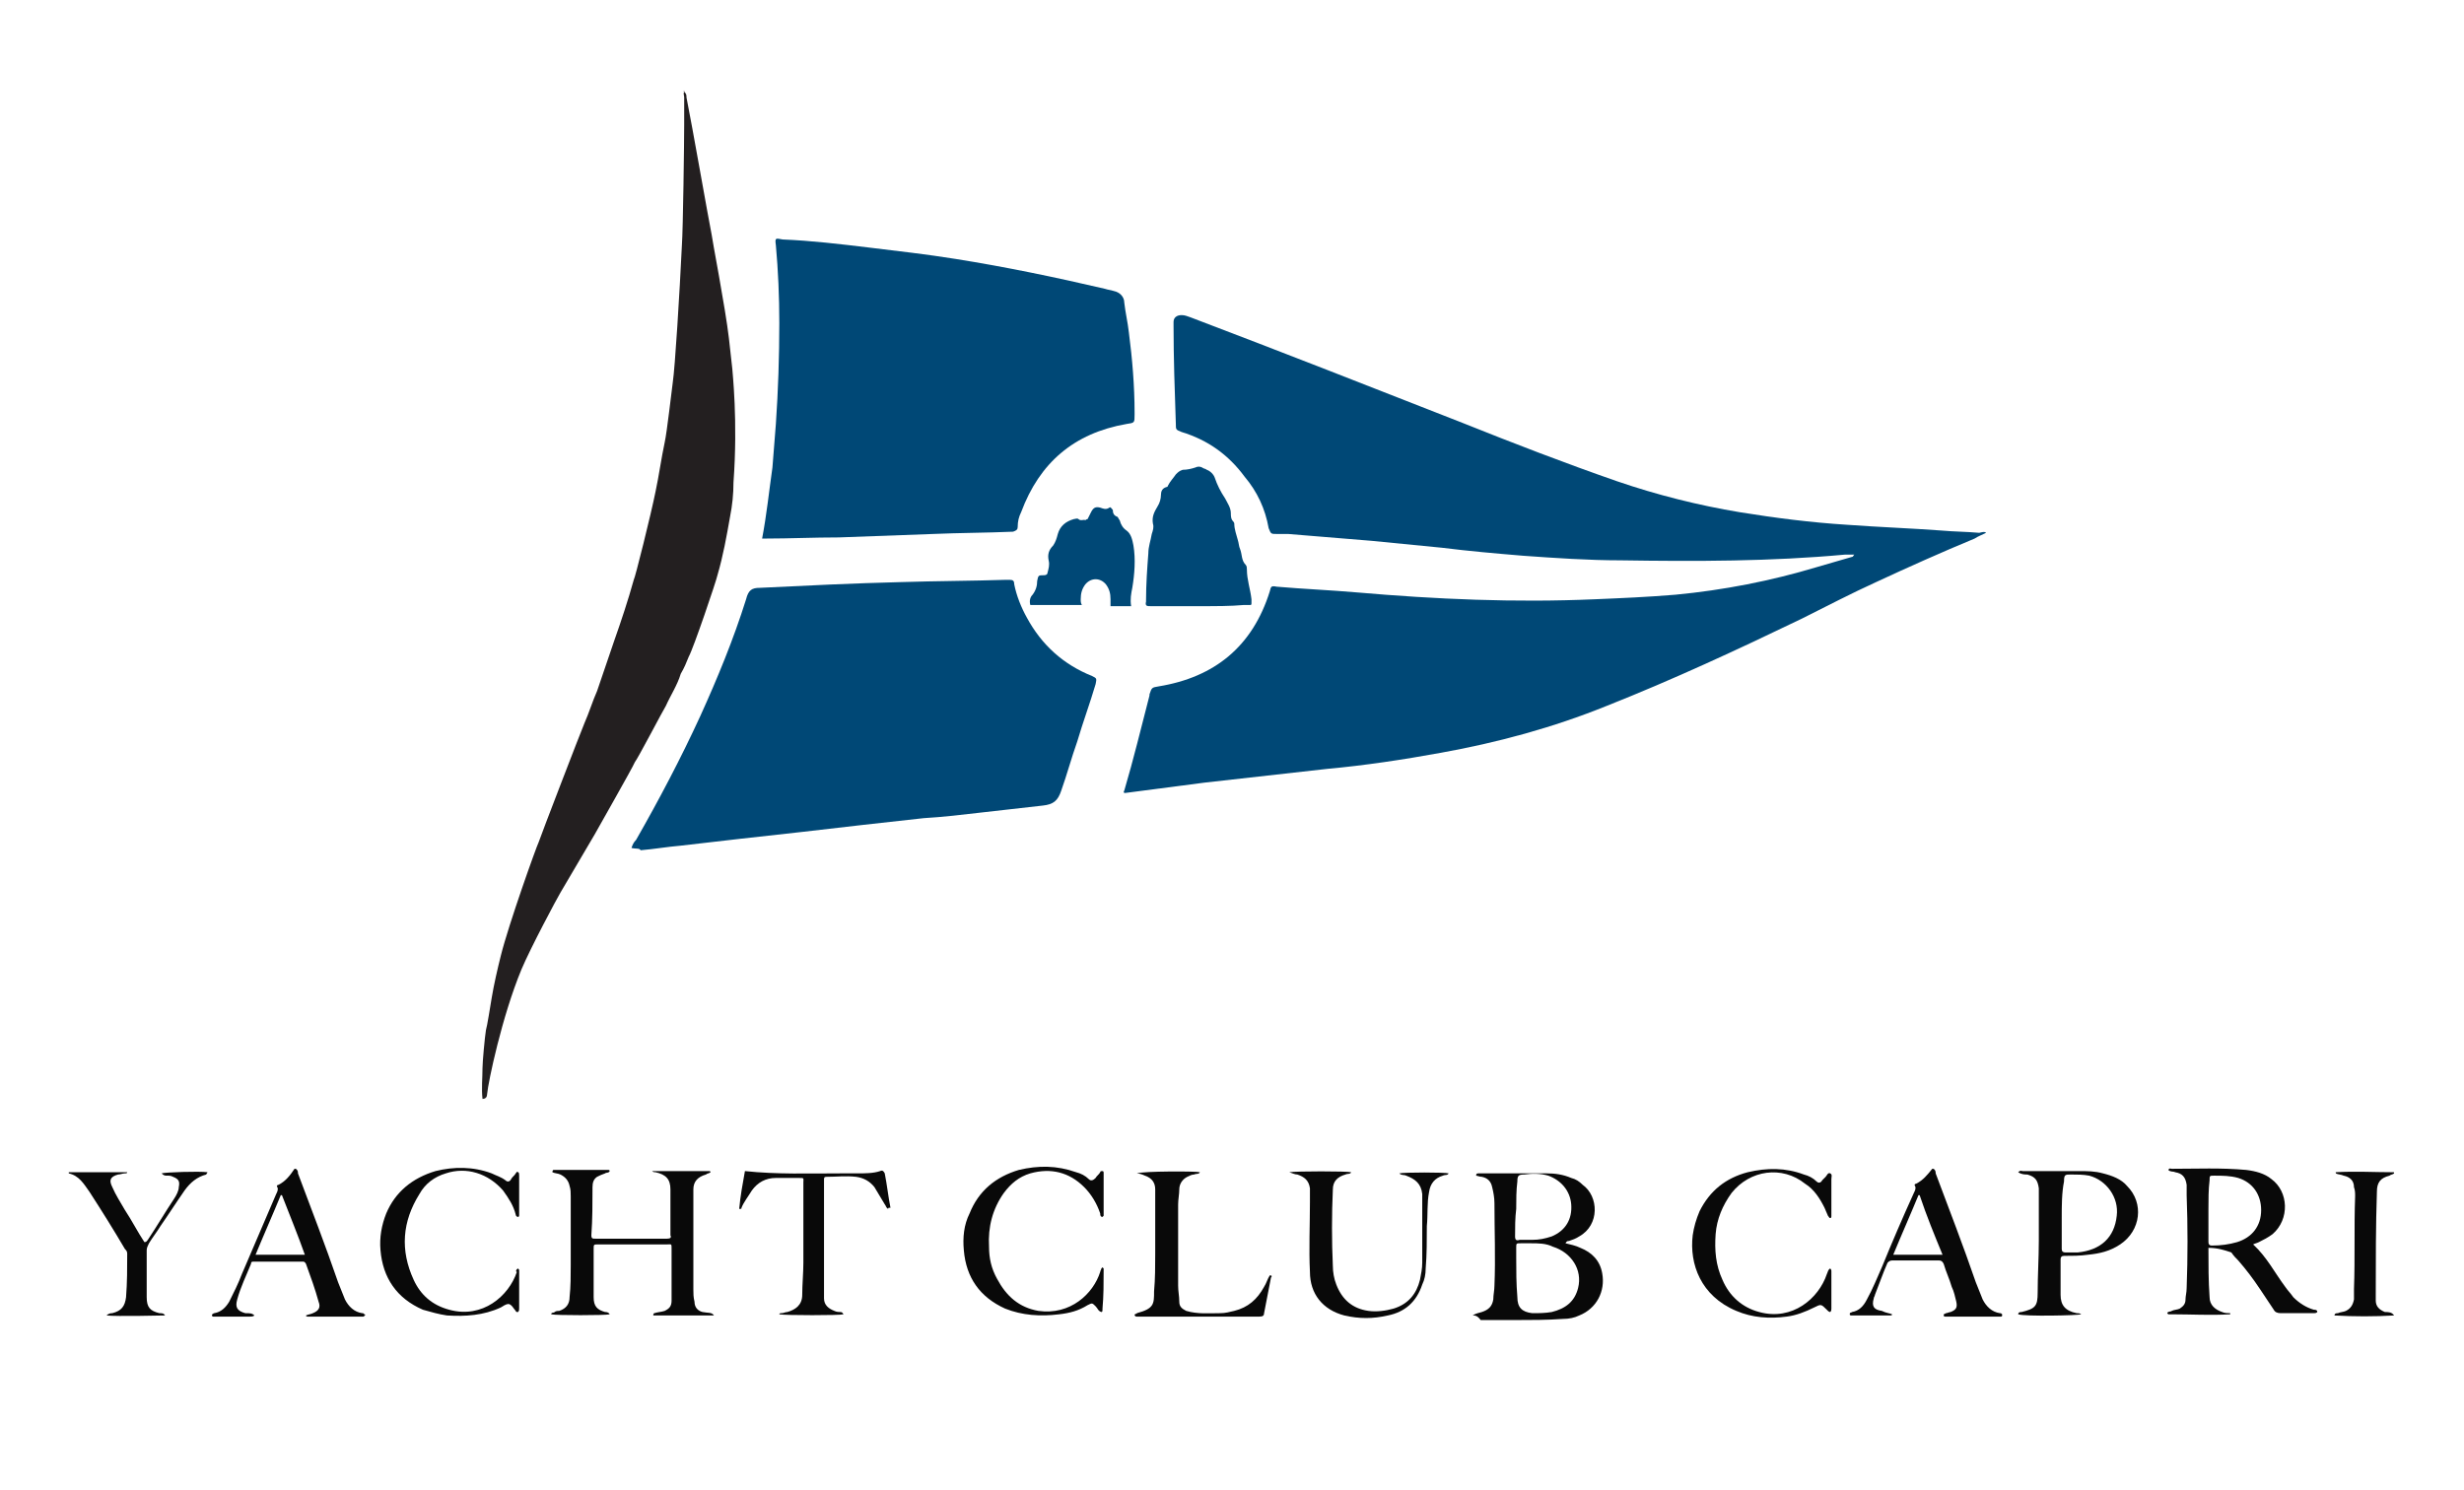 <?xml version="1.0" encoding="utf-8"?>
<!-- Generator: Adobe Illustrator 26.3.1, SVG Export Plug-In . SVG Version: 6.00 Build 0)  -->
<svg version="1.1" id="Livello_6" xmlns="http://www.w3.org/2000/svg" xmlns:xlink="http://www.w3.org/1999/xlink" x="0px" y="0px"
	 width="215px" height="130px" viewBox="0 0 215 130" style="enable-background:new 0 0 215 130;" xml:space="preserve">
<style type="text/css">
	.st0{fill:#004876;}
	.st1{fill:#090909;}
	.st2{fill:#231F20;}
</style>
<g>
	<g>
		<g>
			<path class="st0" d="M173.3,46.5c-0.4,0.2-0.7,0.3-1,0.5c-2.9,1.2-5.8,2.5-8.6,3.8c-2.2,1-4.3,2.1-6.5,3.2
				c-5.6,2.7-11.2,5.3-17,7.6c-4.7,1.9-9.5,3.2-14.5,4.1c-3.3,0.6-6.6,1.1-9.9,1.4c-3.6,0.4-7.1,0.8-10.7,1.2
				c-2.3,0.3-4.6,0.6-6.9,0.9c0,0,0,0-0.1,0c-0.1-0.1,0-0.2,0-0.2c0.8-2.7,1.5-5.6,2.2-8.3v-0.1c0.2-0.6,0.2-0.6,0.8-0.7
				c4.9-0.8,8.2-3.5,9.7-8.3c0.1-0.4,0.1-0.5,0.6-0.4c2.3,0.2,4.7,0.3,7,0.5c6.9,0.6,13.8,0.9,20.7,0.6c2.4-0.1,4.7-0.2,7.1-0.4
				c4.2-0.4,8.3-1.2,12.3-2.4c1-0.3,2.1-0.6,3.1-0.9c0.1,0,0.1-0.1,0.2-0.2c-0.3,0-0.5,0-0.8,0c-6.5,0.6-13,0.6-19.6,0.5
				c-2.8,0-5.7-0.2-8.5-0.4c-2.4-0.2-4.7-0.4-7.1-0.7c-2-0.2-4.1-0.4-6.1-0.6c-2.4-0.2-4.8-0.4-7.3-0.6c-0.3,0-0.6,0-1,0
				c-0.5,0-0.5,0-0.7-0.5c-0.3-1.7-1-3.2-2.1-4.5c-1.4-1.9-3.2-3.2-5.5-3.9c-0.5-0.2-0.5-0.2-0.5-0.7c-0.1-2.9-0.2-5.8-0.2-8.6
				c0-0.1,0-0.2,0-0.3c0-0.4,0.3-0.6,0.7-0.6c0.3,0,0.5,0.1,0.8,0.2c7.9,3,15.8,6.1,23.7,9.2c4.5,1.8,8.9,3.5,13.5,5.1
				c3.5,1.2,7.1,2.1,10.7,2.7c3.1,0.5,6.2,0.9,9.4,1.1c2.7,0.2,5.5,0.3,8.2,0.5c1.1,0.1,2.2,0.1,3.3,0.2
				C173.1,46.4,173.2,46.4,173.3,46.5z"/>
			<path class="st0" d="M66.5,47c0.4-2.1,0.6-4.1,0.9-6.2c0.1-1.3,0.2-2.6,0.3-3.8c0.2-2.9,0.3-5.9,0.3-8.8c0-2.3-0.1-4.6-0.3-6.8
				c-0.1-0.7,0-0.6,0.6-0.5c2.5,0.1,5,0.4,7.5,0.7c2.5,0.3,5.1,0.6,7.6,1c4.4,0.7,8.7,1.6,13,2.6c0.3,0.1,0.5,0.1,0.8,0.2
				c0.5,0.1,0.9,0.5,0.9,1c0.1,0.9,0.3,1.7,0.4,2.6c0.3,2.3,0.5,4.7,0.5,7c0,0.1,0,0.1,0,0.2c0,0.7,0,0.7-0.7,0.8
				c-4.6,0.8-7.6,3.4-9.2,7.7c-0.2,0.4-0.3,0.8-0.3,1.3c0,0.2-0.1,0.3-0.4,0.4c-2.3,0.1-4.7,0.1-7,0.2c-2.7,0.1-5.4,0.2-8.2,0.3
				c-2.2,0-4.3,0.1-6.4,0.1C66.7,47,66.6,47,66.5,47z"/>
			<path class="st0" d="M55.1,74c0.1-0.3,0.2-0.5,0.4-0.7c2-3.5,3.9-7.1,5.6-10.8c1.5-3.3,2.9-6.7,4-10.2c0.2-0.8,0.5-1,1.2-1
				c4.1-0.2,8.2-0.4,12.3-0.5c3.1-0.1,6.2-0.1,9.2-0.2c0.1,0,0.2,0,0.3,0c0.3,0,0.4,0.1,0.4,0.4c0.2,1,0.6,2,1.1,2.9
				c1.3,2.4,3.2,4.1,5.7,5.1l0,0c0.4,0.2,0.4,0.2,0.3,0.7c-0.5,1.7-1.1,3.3-1.6,5c-0.5,1.4-0.9,2.9-1.4,4.3
				c-0.3,0.9-0.7,1.2-1.6,1.3c-1.8,0.2-3.5,0.4-5.3,0.6c-1.7,0.2-3.4,0.4-5.1,0.5c-1.8,0.2-3.6,0.4-5.4,0.6
				c-1.7,0.2-3.5,0.4-5.2,0.6c-1.8,0.2-3.6,0.4-5.4,0.6c-1.7,0.2-3.5,0.4-5.2,0.6c-1.2,0.1-2.3,0.3-3.5,0.4
				C55.8,74,55.5,74.1,55.1,74z"/>
			<path class="st0" d="M104.7,52.9c-1.4,0-2.9,0-4.3,0c-0.3,0-0.5,0-0.4-0.4v-0.1c0-1.4,0.1-2.8,0.2-4.1c0-0.6,0.2-1.1,0.3-1.7
				c0.1-0.3,0.2-0.6,0.1-0.9c-0.1-0.6,0.1-1,0.4-1.5c0.2-0.3,0.3-0.7,0.3-1s0.1-0.6,0.5-0.7c0,0,0.1,0,0.1-0.1
				c0.2-0.4,0.5-0.7,0.7-1c0.2-0.2,0.3-0.3,0.6-0.4c0.4,0,0.8-0.1,1.1-0.2c0.2-0.1,0.4-0.1,0.6,0c0.1,0.1,0.3,0.1,0.4,0.2
				c0.3,0.1,0.6,0.4,0.7,0.7c0.2,0.6,0.5,1.2,0.9,1.8c0.2,0.4,0.5,0.8,0.5,1.3c0,0.2,0,0.5,0.2,0.7c0.1,0.1,0.1,0.2,0.1,0.2
				c0,0.5,0.2,1,0.3,1.4c0.1,0.3,0.1,0.6,0.2,0.8c0.2,0.5,0.1,1,0.5,1.4c0.1,0.1,0.1,0.3,0.1,0.4c0,0.9,0.3,1.7,0.4,2.6
				c0,0.1,0,0.2,0,0.3c0,0.2,0,0.2-0.2,0.2s-0.3,0-0.5,0C107.4,52.9,106.1,52.9,104.7,52.9z"/>
			<path class="st1" d="M62.3,114.8c-1.8,0-3.5,0-5.3,0c0-0.2,0.1-0.2,0.1-0.2c0.3-0.1,0.6-0.1,0.9-0.2c0.4-0.2,0.6-0.4,0.6-0.9
				c0-0.1,0-0.3,0-0.4c0-1.4,0-2.7,0-4.1c0-0.5,0-0.4-0.4-0.4c-2,0-4,0-6,0c-0.4,0-0.4,0-0.4,0.4c0,1.4,0,2.8,0,4.2
				c0,0.8,0.3,1.1,1,1.3c0.1,0,0.3,0,0.4,0.2c-0.4,0.1-4.7,0.1-5.1,0c0-0.2,0.2-0.1,0.3-0.2s0.3-0.1,0.4-0.1
				c0.6-0.2,0.9-0.6,0.9-1.2c0.1-0.9,0.1-1.9,0.1-2.8c0-2,0-4,0-6c0-0.3,0-0.6-0.1-0.9c-0.1-0.5-0.4-0.8-0.8-1
				c-0.2-0.1-0.5-0.1-0.7-0.2c0-0.2,0.1-0.2,0.1-0.2c1.6,0,3.2,0,4.8,0c0,0,0.1,0,0.1,0.1c-0.1,0.2-0.3,0.1-0.4,0.2
				c-0.3,0.1-0.5,0.2-0.7,0.3c-0.3,0.2-0.4,0.5-0.4,0.9c0,1.4,0,2.8-0.1,4.2c0,0.3,0.1,0.3,0.4,0.3c2.1,0,4.1,0,6.2,0
				c0.3,0,0.4-0.1,0.3-0.3c0-1.3,0-2.6,0-4c0-0.9-0.4-1.3-1.3-1.5c-0.1,0-0.2,0-0.3-0.1l0,0l0,0l0,0c1.7,0,3.4,0,5,0
				c0,0,0.1,0,0.1,0.1c-0.1,0.1-0.3,0.1-0.4,0.2c-0.7,0.2-1.1,0.6-1.1,1.3c0,0.3,0,0.5,0,0.8c0,2.6,0,5.2,0,7.9c0,0.4,0,0.7,0.1,1.1
				c0,0.5,0.3,0.8,0.7,0.9C61.8,114.6,62.1,114.5,62.3,114.8z"/>
			<path class="st1" d="M192.7,108.9c0,1.5,0,2.9,0.1,4.3c0,0.7,0.5,1.1,1.1,1.3c0.2,0.1,0.5,0.1,0.7,0.1c0,0.1,0,0.1,0,0.1l0,0
				c-1.7,0.1-3.4,0-5,0c-0.1,0-0.3,0-0.4,0c0,0,0,0-0.1-0.1c0.1-0.2,0.3-0.1,0.4-0.2c0.2-0.1,0.5-0.1,0.7-0.2
				c0.3-0.2,0.5-0.4,0.5-0.8c0-0.3,0.1-0.6,0.1-1c0.1-2.7,0.1-5.4,0-8.1c0-0.3,0-0.6,0-0.9c-0.1-0.7-0.4-1-1-1.1
				c-0.2-0.1-0.4,0-0.6-0.2c0.1-0.2,0.2-0.1,0.3-0.1c2.2,0,4.3-0.1,6.5,0.1c0.8,0.1,1.6,0.3,2.2,0.8c1.5,1.1,1.6,3.5,0.1,4.8
				c-0.4,0.3-0.8,0.5-1.2,0.7c-0.2,0.1-0.3,0.1-0.5,0.2c1.2,1.1,1.9,2.5,2.8,3.7c0.2,0.3,0.5,0.6,0.7,0.9c0.5,0.5,1.1,0.9,1.8,1.1
				c0.1,0,0.3,0,0.3,0.2c-0.1,0.1-0.2,0.1-0.3,0.1c-1,0-1.9,0-2.9,0c-0.3,0-0.5-0.1-0.6-0.3c-0.4-0.6-0.8-1.2-1.2-1.8
				c-0.6-0.9-1.2-1.7-1.9-2.5c-0.2-0.2-0.4-0.4-0.6-0.7C194.1,109.1,193.5,108.9,192.7,108.9z M192.7,105.6c0,0.9,0,1.8,0,2.7
				c0,0.2,0,0.4,0.3,0.4c0.8,0,1.5-0.1,2.2-0.3c1.3-0.4,2.1-1.4,2.1-2.8c0-1.3-0.7-2.4-2-2.8c-0.7-0.2-1.4-0.2-2.1-0.2
				c-0.4,0-0.4,0-0.4,0.4C192.7,103.8,192.7,104.7,192.7,105.6z"/>
			<path class="st1" d="M128.5,114.8c0.3-0.2,0.5-0.2,0.8-0.3c0.6-0.2,0.9-0.5,1-1.1c0-0.4,0.1-0.8,0.1-1.2c0.1-2.4,0-4.8,0-7.2
				c0-0.5-0.1-1-0.2-1.4c-0.1-0.5-0.4-0.8-0.9-0.9c-0.2,0-0.4-0.1-0.5-0.1c0-0.2,0.1-0.2,0.2-0.2c2,0,4,0,6,0c0.7,0,1.4,0.1,2.1,0.4
				c0.4,0.1,0.7,0.3,1,0.6c1.4,1,1.5,3.5-0.3,4.5c-0.3,0.2-0.6,0.3-0.9,0.4c-0.1,0-0.2,0-0.3,0.2c0.4,0.1,0.9,0.2,1.3,0.4
				c1,0.4,1.7,1.1,1.9,2.2c0.3,1.6-0.5,3.1-2,3.7c-0.4,0.2-0.9,0.3-1.4,0.3c-1.4,0.1-2.8,0.1-4.2,0.1c-1,0-2,0-3,0
				C128.9,114.8,128.7,114.8,128.5,114.8z M133.6,108.5c-0.3,0-0.6,0-0.9,0c-0.4,0-0.4,0-0.4,0.4c0,0.3,0,0.5,0,0.8
				c0,1.2,0,2.3,0.1,3.5c0,0.9,0.4,1.3,1.3,1.4c0.6,0,1.1,0,1.7-0.1c1.2-0.3,2-0.9,2.3-2.1c0.4-1.6-0.6-3.1-2.2-3.6
				C134.9,108.5,134.2,108.5,133.6,108.5z M132.3,105.5L132.3,105.5c-0.1,0.8-0.1,1.6-0.1,2.4c0,0.3,0.1,0.4,0.4,0.3
				c0.4,0,0.7,0,1.1,0c0.6,0,1.1-0.1,1.7-0.3c1.2-0.5,1.8-1.5,1.7-2.8c-0.1-1.2-0.9-2.1-2-2.5c-0.7-0.2-1.4-0.2-2.1-0.1
				c-0.5,0-0.6,0.1-0.6,0.6C132.3,103.9,132.3,104.7,132.3,105.5z"/>
			<path class="st0" d="M98.7,52.9c-0.6,0-1.2,0-1.8,0c0-0.2,0-0.4,0-0.6c0-0.5-0.1-0.9-0.4-1.3c-0.5-0.6-1.3-0.6-1.8,0
				c-0.3,0.4-0.4,0.8-0.4,1.3c0,0.2,0,0.3,0.1,0.5c-1.5,0-3,0-4.5,0c-0.1-0.4,0-0.7,0.2-0.9c0.3-0.4,0.4-0.8,0.4-1.2
				c0.1-0.5,0.1-0.5,0.6-0.5c0.2,0,0.3-0.1,0.3-0.2c0.1-0.4,0.2-0.7,0.1-1.1c-0.1-0.5,0-0.9,0.4-1.3c0.2-0.3,0.3-0.6,0.4-1
				c0.2-0.7,0.7-1.1,1.4-1.3c0.1,0,0.3-0.1,0.4,0c0.2,0.2,0.5,0,0.6,0.1c0,0,0.1-0.1,0.2-0.1c0.1-0.2,0.2-0.4,0.3-0.6
				c0.2-0.4,0.4-0.5,0.8-0.4c0.3,0.1,0.5,0.2,0.8,0c0.1-0.1,0.2,0.1,0.3,0.2c0,0.3,0.1,0.5,0.4,0.6c0.1,0.1,0.1,0.2,0.2,0.3
				c0.1,0.4,0.3,0.7,0.6,0.9c0.4,0.3,0.5,0.8,0.6,1.3c0.2,1.2,0.1,2.5-0.1,3.7C98.7,51.8,98.6,52.3,98.7,52.9z"/>
			<path class="st1" d="M176.1,102.3c0.2-0.2,0.3-0.1,0.4-0.1c1.6,0,3.3,0,4.9,0c0.7,0,1.4,0,2.1,0.2c0.8,0.2,1.6,0.5,2.1,1.1
				c1.5,1.5,1.2,3.9-0.6,5.1c-0.9,0.6-1.8,0.8-2.8,0.9c-0.7,0.1-1.4,0.1-2.1,0.1c-0.2,0-0.3,0.1-0.3,0.3c0,1,0,2.1,0,3.1
				c0,0.9,0.4,1.4,1.4,1.6c0.1,0,0.3,0,0.4,0.1l0,0c-0.3,0.1-4.9,0.2-5.5,0c0-0.2,0.2-0.2,0.3-0.2c1.2-0.3,1.4-0.5,1.4-1.7
				c0-1.5,0.1-3,0.1-4.5c0-1.3,0-2.5,0-3.8c0-0.3,0-0.5,0-0.8c-0.1-0.7-0.3-1-1-1.2C176.7,102.5,176.4,102.5,176.1,102.3z
				 M179.9,106.3c0,0.9,0,1.8,0,2.7c0,0.2,0.1,0.3,0.3,0.3c0.4,0,0.7,0,1.1,0c2-0.2,3.2-1.3,3.4-3.2c0.2-1.6-0.9-3.1-2.4-3.5
				c-0.5-0.1-1.1-0.1-1.6-0.1s-0.6,0-0.6,0.6C179.9,104.1,179.9,105.2,179.9,106.3z"/>
			<path class="st1" d="M117.9,102.3c-0.1,0.2-0.3,0.1-0.5,0.2c-0.7,0.2-1.1,0.6-1.1,1.3c-0.1,2.2-0.1,4.5,0,6.7
				c0,0.5,0.1,1.1,0.3,1.6c0.5,1.3,1.4,2.1,2.8,2.3c0.7,0.1,1.5,0,2.2-0.2c1.3-0.4,2-1.3,2.3-2.5c0.1-0.5,0.2-1,0.2-1.5
				c0-1.8,0-3.7,0-5.5c0-0.2,0-0.3,0-0.5c-0.1-0.9-0.6-1.3-1.4-1.6c-0.2-0.1-0.4,0-0.6-0.2c0.4-0.1,4-0.1,4.3,0
				c-0.1,0.2-0.3,0.1-0.5,0.2c-0.7,0.2-1.1,0.7-1.2,1.4c-0.2,1-0.1,2-0.2,3c0,1.2,0,2.5-0.1,3.7c0,0.5-0.1,1-0.3,1.4
				c-0.5,1.5-1.5,2.4-3,2.7c-1.3,0.3-2.5,0.3-3.8,0c-1.9-0.5-3-1.9-3-3.8c-0.1-2,0-4.1,0-6.1c0-0.4,0-0.8,0-1.2
				c-0.1-0.7-0.5-1-1.1-1.2c-0.2,0-0.4-0.1-0.7-0.2C113.1,102.2,117.5,102.2,117.9,102.3z"/>
			<path class="st1" d="M45.2,110.7c0.1,0.1,0.1,0.1,0.1,0.2c0,1.1,0,2.2,0,3.3c0,0.1,0,0.2-0.1,0.3c-0.1,0-0.2,0-0.2-0.1
				c-0.2-0.2-0.3-0.5-0.6-0.6c-0.3,0-0.5,0.2-0.7,0.3c-1.5,0.7-3.1,0.8-4.7,0.7c-0.7-0.1-1.4-0.3-2.1-0.5c-2.3-1-3.5-2.8-3.7-5.2
				c-0.1-1.1,0.1-2.2,0.5-3.2c0.8-1.9,2.3-3.1,4.3-3.7c1.6-0.4,3.3-0.4,4.9,0.2c0.4,0.2,0.8,0.3,1.2,0.6c0.2,0.2,0.4,0.1,0.5-0.1
				s0.3-0.3,0.4-0.5c0.1-0.1,0.1-0.2,0.2-0.1c0.1,0,0.1,0.2,0.1,0.3c0,0.9,0,1.7,0,2.6c0,0.3,0,0.5,0,0.8c0,0.1,0,0.2-0.1,0.2
				S45,106.1,45,106c-0.2-0.8-0.6-1.4-1.1-2.1c-1.3-1.5-3.2-2.1-5-1.5c-1,0.3-1.8,0.9-2.3,1.8c-1.5,2.4-1.7,4.9-0.5,7.5
				c0.6,1.3,1.6,2.2,3.1,2.6c2.9,0.8,5.2-1.2,5.9-3.3C45,111,45,110.8,45.2,110.7z"/>
			<path class="st1" d="M159.7,110.7c0.1,0.1,0.1,0.2,0.1,0.2c0,1.1,0,2.2,0,3.3c0,0.1,0,0.2-0.1,0.3c-0.1,0-0.2-0.1-0.2-0.1
				l-0.1-0.1c-0.5-0.5-0.5-0.5-1.1-0.2c-0.8,0.4-1.6,0.7-2.4,0.8c-1.5,0.2-3,0.1-4.4-0.5c-3.1-1.3-4.1-4.1-3.8-6.6
				c0.1-0.7,0.3-1.4,0.6-2.1c0.9-1.8,2.3-2.9,4.2-3.4c1.7-0.4,3.3-0.4,4.9,0.2c0.4,0.1,0.8,0.3,1.1,0.6c0.2,0.2,0.4,0.1,0.5-0.1
				c0.1-0.1,0.2-0.2,0.3-0.3c0.1-0.1,0.2-0.4,0.4-0.3s0.1,0.3,0.1,0.5c0,1,0,2,0,2.9c0,0.1,0,0.2,0,0.3c0,0.1,0,0.2-0.1,0.2
				s-0.1-0.1-0.2-0.2c-0.1-0.2-0.2-0.5-0.3-0.7c-0.4-0.8-0.9-1.6-1.7-2.1c-2-1.6-4.8-1.2-6.4,0.8c-0.8,1.1-1.3,2.3-1.4,3.6
				c-0.1,1.4,0,2.7,0.6,4c0.6,1.4,1.7,2.4,3.2,2.8c2.9,0.8,5.2-1.2,5.9-3.3C159.5,111,159.5,110.8,159.7,110.7z"/>
			<path class="st1" d="M96.1,114.5c-0.3-0.1-0.3-0.3-0.5-0.5c-0.3-0.3-0.3-0.3-0.7-0.1c-0.8,0.5-1.6,0.7-2.5,0.8
				c-1.6,0.2-3.2,0.1-4.7-0.5c-2.2-1-3.4-2.7-3.6-5.1c-0.1-1.1,0-2.2,0.5-3.2c0.8-2,2.3-3.2,4.3-3.8c1.7-0.4,3.3-0.4,5,0.2
				c0.4,0.1,0.8,0.3,1.1,0.6c0.2,0.2,0.4,0.1,0.6-0.1c0.1-0.2,0.3-0.3,0.4-0.5c0-0.1,0.1-0.1,0.2-0.1s0.1,0.1,0.1,0.2
				c0,1.2,0,2.5,0,3.7c0,0,0,0-0.1,0.1c-0.2,0-0.2-0.2-0.2-0.3c-0.3-0.9-0.8-1.7-1.4-2.3c-1.3-1.3-2.9-1.7-4.7-1.2
				c-1,0.3-1.7,0.9-2.3,1.7c-1,1.4-1.4,3-1.3,4.7c0,1,0.2,1.9,0.7,2.8c0.8,1.5,1.9,2.5,3.6,2.8c2.8,0.4,4.8-1.5,5.4-3.4
				c0-0.1,0.1-0.2,0.1-0.3l0.1-0.1l0.1,0.1c0,0.1,0,0.1,0,0.2c0,1.1,0,2.2-0.1,3.3C96.2,114.4,96.2,114.5,96.1,114.5z"/>
			<path class="st1" d="M165.1,114.7c0,0.1-0.1,0.1-0.2,0.1c-1.1,0-2.2,0-3.3,0c-0.1,0-0.2,0-0.2-0.1c0-0.2,0.1-0.1,0.2-0.2
				c0.6-0.1,1-0.5,1.3-1.1c0.5-0.9,0.9-1.9,1.3-2.8c0.9-2.2,1.8-4.3,2.8-6.5c0.1-0.2,0.2-0.4,0.1-0.6c-0.1-0.1,0-0.2,0.1-0.2
				c0.6-0.3,1-0.8,1.4-1.3h0.1c0.2,0.1,0.2,0.3,0.2,0.4c1.2,3.2,2.4,6.3,3.5,9.5c0.2,0.5,0.4,1,0.6,1.5c0.3,0.6,0.8,1.1,1.5,1.2
				c0.1,0,0.1,0,0.2,0.1v0.1c0,0,0,0.1-0.1,0.1s-0.2,0-0.3,0c-1.5,0-3,0-4.5,0c-0.1,0-0.2,0-0.2-0.1c0-0.2,0.1-0.1,0.2-0.2
				c0.1,0,0.3-0.1,0.4-0.1c0.5-0.2,0.6-0.4,0.5-0.9c-0.1-0.4-0.2-0.9-0.4-1.3c-0.2-0.7-0.5-1.3-0.7-2c-0.1-0.2-0.2-0.3-0.4-0.3
				c-1.4,0-2.7,0-4.1,0c-0.2,0-0.3,0.1-0.4,0.2c-0.4,0.9-0.7,1.8-1.1,2.8c0,0.1-0.1,0.2-0.1,0.3c-0.2,0.7,0,1,0.7,1.1
				C164.6,114.6,164.9,114.6,165.1,114.7z M167.5,104.3h-0.1c-0.7,1.7-1.5,3.5-2.2,5.2c1.4,0,2.8,0,4.3,0
				C168.8,107.8,168.1,106.1,167.5,104.3z"/>
			<path class="st1" d="M22.2,114.8c-0.1,0.1-0.3,0.1-0.4,0.1c-1,0-2,0-2.9,0c-0.1,0-0.2,0-0.3,0c0,0-0.1,0-0.1-0.1s0-0.1,0-0.1
				c0.1,0,0.1-0.1,0.2-0.1c0.6-0.1,1-0.5,1.3-1c0.4-0.8,0.8-1.6,1.1-2.4c1-2.3,2-4.7,3-7c0.1-0.2,0.2-0.4,0.1-0.6
				c-0.1-0.1,0-0.2,0.1-0.2c0.6-0.3,1-0.8,1.4-1.4c0,0,0,0,0.1,0c0.2,0.1,0.2,0.3,0.2,0.4c1.2,3.2,2.4,6.3,3.5,9.5
				c0.2,0.5,0.4,1,0.6,1.5c0.3,0.6,0.8,1.1,1.5,1.2c0.1,0,0.1,0,0.2,0.1c0.1,0,0.1,0.1,0,0.1c0,0,0,0.1-0.1,0.1s-0.1,0-0.2,0
				c-1.5,0-3,0-4.6,0c-0.1,0-0.2,0-0.2-0.1c0.2-0.1,0.4-0.1,0.6-0.2c0.5-0.2,0.7-0.5,0.5-1c-0.3-1.1-0.7-2.2-1.1-3.3
				c-0.1-0.2-0.2-0.2-0.3-0.2c-1.4,0-2.8,0-4.2,0c-0.2,0-0.3,0-0.3,0.2c-0.4,1-0.9,2-1.2,3.1c-0.2,0.7,0,1,0.7,1.2
				C21.8,114.6,22,114.6,22.2,114.8C22.2,114.7,22.2,114.7,22.2,114.8z M24.6,104.3h-0.1c-0.7,1.7-1.5,3.5-2.2,5.2
				c1.4,0,2.8,0,4.3,0C26,107.8,25.3,106.1,24.6,104.3z"/>
			<path class="st1" d="M77.5,105.5c-0.2-0.1-0.2-0.3-0.3-0.4c-0.3-0.5-0.6-1-0.9-1.5c-0.4-0.5-0.9-0.8-1.6-0.9
				c-0.9-0.1-1.7,0-2.6,0c-0.2,0-0.2,0.1-0.2,0.3c0,0.7,0,1.4,0,2.1c0,2.3,0,4.7,0,7c0,0.4,0,0.8,0,1.2c0,0.6,0.4,0.9,0.9,1.1
				c0.2,0.1,0.4,0.1,0.5,0.1s0.2,0,0.3,0.2c-0.3,0.1-5.1,0.1-5.6,0c0-0.1,0.1-0.1,0.2-0.1c0.2,0,0.3-0.1,0.5-0.1
				c0.7-0.2,1.3-0.6,1.3-1.5s0.1-1.9,0.1-2.8c0-2.3,0-4.7,0-7c0-0.4,0.1-0.4-0.4-0.4c-0.7,0-1.3,0-2,0c-0.9,0-1.6,0.4-2.1,1.1
				c-0.3,0.5-0.7,1-0.9,1.5c0,0.1,0,0.1-0.2,0.1c0.1-1.1,0.3-2.2,0.5-3.3c2.8,0.3,5.6,0.2,8.4,0.2c0.5,0,0.9,0,1.4,0
				c0.7,0,1.4,0,2-0.2c0.2-0.1,0.3,0,0.4,0.2c0.2,1,0.3,2,0.5,3C77.5,105.4,77.5,105.4,77.5,105.5z"/>
			<path class="st1" d="M9.3,114.8c0.2-0.2,0.4-0.2,0.5-0.2c0.8-0.2,1.1-0.6,1.2-1.4c0.1-1.3,0.1-2.5,0.1-3.8c0-0.2-0.1-0.3-0.2-0.4
				c-1-1.7-2-3.3-3.1-5c-0.5-0.7-0.9-1.4-1.8-1.6c0-0.1,0-0.1,0-0.1l0,0c1.6,0,3.3,0,4.9,0c0.1,0,0.2,0,0.2,0l0,0
				c0,0.1-0.1,0.1-0.2,0.1c-0.2,0-0.4,0.1-0.6,0.1c-0.7,0.2-0.8,0.5-0.5,1.1c0.3,0.7,0.7,1.3,1.1,2c0.6,0.9,1.1,1.9,1.7,2.8
				c0.2,0,0.2-0.1,0.3-0.2c0.8-1.2,1.5-2.4,2.3-3.6c0.2-0.3,0.4-0.7,0.4-1c0.1-0.5,0-0.7-0.5-0.9c-0.2-0.1-0.3-0.1-0.5-0.1
				s-0.3,0-0.5-0.2c0.3-0.1,3.3-0.2,4-0.1c0,0.1-0.1,0.1-0.1,0.2c-0.8,0.2-1.4,0.7-1.9,1.4c-0.7,1-1.4,2.1-2.1,3.1
				c-0.3,0.5-0.7,1-1,1.5c-0.1,0.2-0.2,0.4-0.2,0.6c0,1.4,0,2.7,0,4.1c0,0.9,0.3,1.2,1.1,1.4c0.2,0,0.4,0,0.5,0.2
				C14.4,114.8,10.1,114.9,9.3,114.8z"/>
			<path class="st1" d="M99.2,102.4c0.5-0.2,5.2-0.2,5.5-0.1c-0.1,0.2-0.3,0.1-0.5,0.2c-0.2,0-0.4,0.1-0.6,0.2
				c-0.4,0.2-0.7,0.6-0.7,1.1c0,0.4-0.1,0.9-0.1,1.3c0,2.4,0,4.7,0,7.1c0,0.5,0.1,0.9,0.1,1.4c0,0.4,0.2,0.6,0.6,0.8
				c1,0.3,2,0.2,3,0.2c0.4,0,0.8-0.1,1.2-0.2c1.2-0.3,2-1,2.6-2.1c0.2-0.3,0.3-0.7,0.5-1c0.2,0,0.2,0.1,0.1,0.2
				c-0.2,1-0.4,2.1-0.6,3.1c0,0.2-0.1,0.3-0.4,0.3c-3.6,0-7.1,0-10.7,0c-0.1,0-0.1,0-0.2-0.1c0-0.2,0.2-0.1,0.2-0.2
				c1.5-0.4,1.5-0.8,1.5-1.9c0.1-1.1,0.1-2.2,0.1-3.3c0-1.6,0-3.1,0-4.7c0-0.3,0-0.6,0-0.9c0-0.6-0.3-1-0.9-1.2
				C99.7,102.5,99.4,102.4,99.2,102.4z"/>
			<path class="st1" d="M208.9,114.8c-1.7,0.1-3.5,0.1-5.2,0c0-0.2,0.2-0.2,0.3-0.2c0.2-0.1,0.5-0.1,0.7-0.2c0.4-0.2,0.6-0.5,0.7-1
				c0-0.3,0-0.6,0-0.9c0.1-2.7,0-5.4,0.1-8.1c0-0.3,0-0.5-0.1-0.8c0-0.6-0.4-0.9-0.9-1c-0.2-0.1-0.5-0.1-0.7-0.2c0.1-0.1,0,0,0-0.1
				l0,0c1.7-0.1,3.4,0,5,0c0.1,0,0.1,0,0.1,0.1c-0.1,0.1-0.3,0.1-0.4,0.2c-0.8,0.2-1.1,0.6-1.1,1.4c-0.1,3-0.1,6-0.1,9
				c0,0.2,0,0.3,0,0.5c0,0.5,0.3,0.8,0.8,1C208.4,114.5,208.7,114.5,208.9,114.8z"/>
			<path class="st2" d="M63.9,32.2c-0.1-0.9-0.2-1.8-0.3-2.7c-0.3-2.6-1.5-8.8-1.5-9c-0.3-1.5-1.7-9.5-2.2-12c0-0.2,0-0.3-0.2-0.5
				V7.9c0,0-0.1,0,0,0.1c-0.1,0.2,0,0.3,0,0.5c0,0.8,0,1.6,0,2.4c0,1.5-0.1,9.1-0.2,10.5c-0.2,4.2-0.6,10.7-0.8,12
				c-0.1,0.7-0.5,4.3-0.7,5.2c-0.3,1.4-0.5,2.9-0.8,4.3c-0.4,2-1.8,7.6-1.9,7.7c-0.5,1.8-1.1,3.6-1.7,5.3c-0.4,1.2-1.5,4.4-1.5,4.4
				c-0.4,0.9-0.7,1.9-1.1,2.8c-0.3,0.7-3.8,9.8-4,10.4c-0.2,0.4-2.6,7.1-3.3,9.9c-0.3,1.2-0.6,2.5-0.8,3.7c-0.1,0.6-0.4,2.5-0.5,2.8
				c-0.1,0.6-0.3,2.8-0.3,3.3c0,0.9-0.1,1.8,0,2.7c0.3,0,0.4-0.2,0.4-0.4c0.1-1.1,1.3-6.8,3-10.9c0.8-1.9,3.1-6.2,3.4-6.7
				c1-1.7,2-3.4,3-5.1c0.1-0.2,3.3-5.8,3.5-6.3c0.2-0.2,2.5-4.6,2.7-4.9c0.4-0.9,1-1.8,1.3-2.8c0.3-0.5,0.5-1,0.7-1.5
				c0.4-0.7,2.4-6.6,2.5-7.1c0.5-1.7,0.8-3.4,1.1-5.1c0.2-1,0.3-2,0.3-3C64.4,36.7,63.9,32.4,63.9,32.2z M54.7,57.1L54.7,57.1
				L54.7,57.1z"/>
		</g>
	</g>
</g>
</svg>
